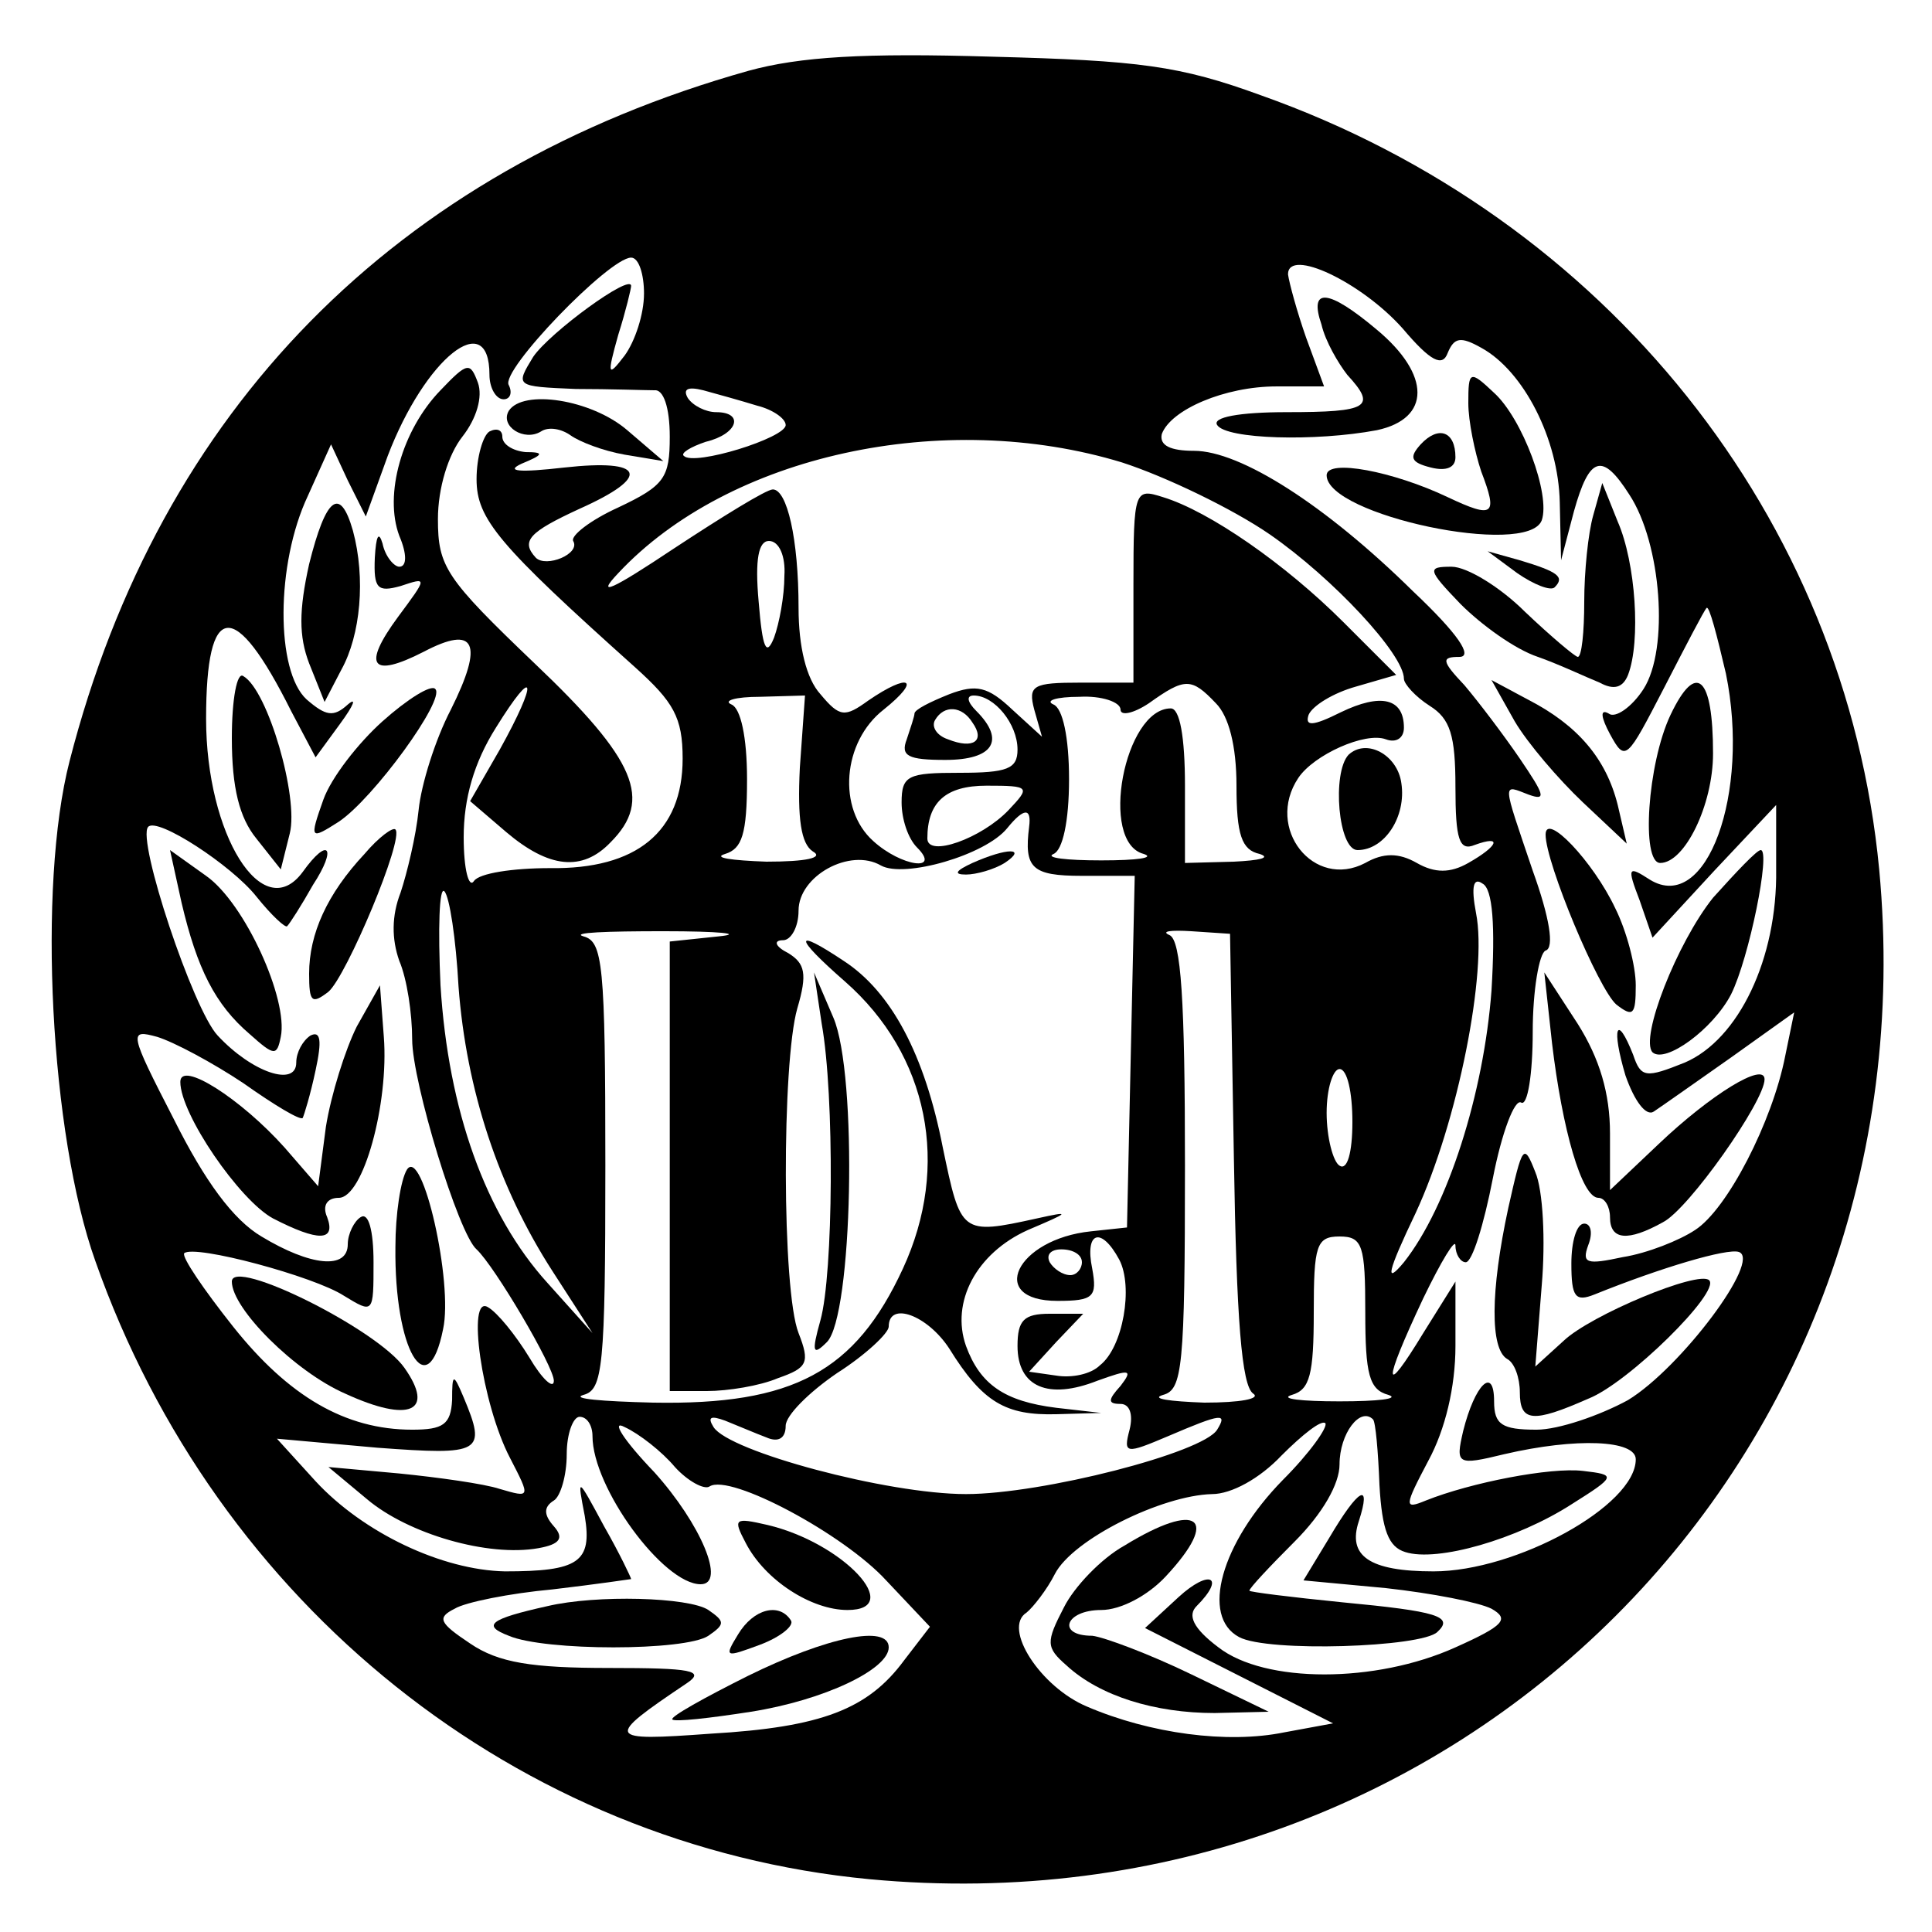 <?xml version="1.0" standalone="no"?>
<!DOCTYPE svg PUBLIC "-//W3C//DTD SVG 20010904//EN"
 "http://www.w3.org/TR/2001/REC-SVG-20010904/DTD/svg10.dtd">
<svg version="1.0" xmlns="http://www.w3.org/2000/svg"
 width="150pt" height="150pt" viewBox="0 0 150 150"
 preserveAspectRatio="xMidYMid meet">
<g transform="translate(0,150) scale(0.1,-0.1)"
fill="#000000" stroke="none">
<path d="M581 1445 c-274 -77 -457 -263 -527 -536 -25 -97 -15 -290 20 -388
94 -267 328 -454 601 -480 457 -43 827 327 784 784 -26 273 -212 506 -480 601
-63 23 -94 27 -209 30 -99 3 -149 0 -189 -11z m-81 -173 c0 -16 -7 -37 -15
-48 -13 -17 -14 -16 -5 16 6 19 10 36 10 38 0 10 -63 -36 -76 -55 -14 -23 -14
-23 33 -25 27 0 54 -1 61 -1 7 1 12 -13 12 -36 0 -32 -4 -38 -40 -55 -22 -10
-37 -22 -35 -26 6 -10 -21 -21 -29 -13 -12 13 -5 20 34 38 56 25 51 39 -12 32
-35 -4 -46 -3 -33 3 17 7 18 9 3 9 -10 1 -18 6 -18 12 0 5 -4 7 -10 4 -5 -3
-10 -20 -10 -37 0 -31 17 -51 123 -146 30 -27 37 -39 37 -71 0 -57 -36 -86
-103 -85 -29 0 -55 -4 -59 -10 -4 -6 -8 9 -8 34 0 30 8 58 25 85 31 50 33 37
3 -17 l-23 -40 28 -24 c33 -28 59 -31 81 -8 33 33 20 64 -59 139 -69 66 -75
75 -75 112 0 24 8 50 19 64 11 14 16 31 12 42 -6 16 -8 16 -29 -6 -30 -31 -44
-81 -32 -113 6 -14 6 -24 0 -24 -4 0 -11 8 -13 18 -3 10 -5 6 -6 -11 -1 -24 2
-27 20 -22 21 7 21 7 -2 -24 -28 -38 -21 -48 20 -27 40 21 47 7 21 -45 -12
-23 -23 -58 -25 -78 -2 -20 -9 -49 -14 -64 -7 -18 -7 -36 -1 -53 6 -14 10 -41
10 -61 0 -33 36 -151 50 -163 14 -13 60 -91 60 -102 0 -7 -9 1 -19 18 -11 18
-25 35 -32 39 -17 11 -5 -75 17 -117 16 -31 16 -31 -8 -24 -12 4 -48 9 -78 12
l-55 5 30 -25 c32 -27 94 -45 133 -38 17 3 20 8 12 17 -8 9 -8 15 0 20 5 3 10
19 10 36 0 16 5 29 10 29 6 0 10 -7 10 -15 0 -40 55 -115 84 -115 20 0 0 47
-36 87 -24 25 -34 41 -23 35 11 -5 29 -19 39 -31 10 -11 23 -18 27 -15 16 10
104 -37 137 -73 l34 -36 -20 -26 c-28 -38 -64 -52 -150 -57 -82 -6 -83 -4 -19
39 15 10 4 12 -60 12 -60 0 -86 4 -108 19 -24 16 -26 20 -12 27 8 5 43 12 76
15 34 4 61 8 61 8 0 1 -9 20 -21 41 -21 39 -21 39 -15 8 6 -36 -5 -43 -62 -43
-49 1 -110 30 -147 70 l-30 33 78 -7 c81 -6 85 -4 67 39 -8 19 -9 19 -9 -2 -1
-19 -7 -23 -31 -23 -52 0 -96 26 -139 80 -23 29 -40 54 -38 57 8 7 101 -18
124 -33 23 -14 23 -14 23 26 0 25 -4 39 -10 35 -5 -3 -10 -13 -10 -21 0 -20
-29 -17 -67 6 -22 13 -44 43 -68 91 -35 68 -35 70 -13 64 13 -4 43 -20 67 -36
24 -17 44 -29 46 -27 1 2 6 18 10 37 5 23 4 31 -4 27 -6 -4 -11 -13 -11 -21 0
-19 -34 -8 -61 21 -19 20 -63 152 -54 162 7 8 65 -30 84 -54 12 -15 23 -25 24
-23 2 2 11 16 20 32 19 29 12 38 -8 10 -31 -42 -75 29 -75 119 0 92 22 94 66
6 l19 -36 19 26 c11 15 13 21 6 15 -11 -10 -17 -9 -32 4 -24 22 -24 105 1 158
l18 40 13 -28 14 -28 17 47 c29 76 79 116 79 63 0 -10 5 -19 11 -19 5 0 7 5 4
11 -7 11 78 99 95 99 6 0 10 -13 10 -28z m589 -27 c22 -26 31 -30 35 -19 5 12
10 13 26 4 33 -18 60 -71 61 -120 l1 -45 10 38 c12 43 22 46 43 13 25 -38 31
-120 11 -151 -9 -14 -22 -23 -27 -19 -7 4 -6 -3 1 -16 12 -22 13 -20 42 36 17
33 31 60 33 62 2 2 8 -21 15 -51 19 -93 -15 -187 -59 -160 -17 11 -18 10 -8
-16 l10 -29 48 52 48 51 0 -50 c1 -69 -29 -132 -71 -150 -30 -12 -34 -12 -40
6 -13 33 -17 21 -6 -16 7 -20 16 -32 22 -28 6 4 33 23 60 42 l49 35 -7 -34
c-10 -51 -45 -119 -70 -135 -12 -8 -37 -18 -56 -21 -28 -6 -32 -5 -27 9 4 10
2 17 -3 17 -6 0 -10 -14 -10 -31 0 -26 3 -30 18 -24 52 21 103 36 112 33 18
-6 -45 -90 -86 -115 -22 -12 -54 -23 -71 -23 -27 0 -33 4 -33 22 0 28 -15 13
-24 -23 -6 -26 -5 -27 32 -18 56 13 102 11 102 -4 0 -36 -93 -87 -157 -87 -50
0 -67 12 -58 39 10 31 0 26 -23 -13 l-20 -33 64 -6 c36 -4 72 -11 82 -16 14
-8 10 -13 -28 -30 -62 -28 -148 -28 -184 0 -20 15 -24 25 -17 32 23 23 10 29
-14 7 l-26 -24 73 -37 73 -37 -38 -7 c-44 -9 -104 -1 -153 20 -36 15 -66 61
-47 73 5 4 16 18 22 30 14 27 83 61 122 62 15 0 37 12 54 30 16 16 31 28 34
25 2 -3 -12 -23 -33 -44 -48 -49 -64 -106 -34 -122 22 -12 142 -8 154 4 13 12
0 16 -74 23 -40 4 -72 8 -72 9 0 2 16 19 35 38 22 22 35 45 35 60 0 24 16 45
26 35 2 -2 4 -25 5 -51 2 -35 7 -48 20 -52 25 -8 87 10 129 37 35 22 35 23 9
26 -25 3 -87 -9 -122 -23 -17 -7 -17 -5 2 31 13 24 21 57 21 89 l0 50 -25 -40
c-31 -51 -32 -41 0 27 14 29 25 47 25 41 0 -7 4 -13 8 -13 5 0 14 29 21 65 7
36 17 62 22 59 5 -3 9 22 9 55 0 32 5 61 10 63 7 2 3 26 -10 62 -24 71 -24 67
-3 59 14 -5 12 0 -7 28 -13 19 -32 44 -43 57 -18 19 -18 22 -4 22 11 0 -1 18
-36 51 -68 67 -134 109 -170 109 -18 0 -27 4 -25 13 7 19 49 37 89 37 l37 0
-14 38 c-7 20 -13 42 -14 49 0 21 57 -6 89 -42z m-501 -60 c12 -3 22 -10 22
-15 0 -10 -71 -32 -79 -24 -3 2 5 7 17 11 25 6 30 23 8 23 -8 0 -18 5 -22 11
-4 7 0 9 12 6 11 -3 29 -8 42 -12z m283 -44 c34 -11 86 -36 115 -56 49 -34
104 -93 104 -112 0 -4 9 -14 20 -21 16 -10 20 -23 20 -63 0 -41 3 -50 15 -45
22 8 18 -1 -5 -14 -14 -8 -26 -8 -40 0 -14 8 -26 8 -40 0 -40 -21 -78 27 -52
66 12 18 52 36 68 30 8 -3 14 1 14 9 0 23 -18 27 -49 12 -22 -11 -28 -11 -25
-2 3 7 19 17 37 22 l31 9 -41 41 c-45 45 -104 86 -140 97 -22 7 -23 6 -23 -68
l0 -76 -41 0 c-37 0 -41 -2 -36 -21 l6 -21 -23 21 c-19 18 -28 20 -49 12 -15
-6 -27 -12 -27 -15 0 -2 -3 -11 -6 -20 -5 -13 1 -16 30 -16 37 0 47 15 24 38
-7 7 -8 12 -2 12 16 0 34 -22 34 -42 0 -15 -8 -18 -45 -18 -40 0 -45 -2 -45
-23 0 -13 5 -28 12 -35 19 -19 -12 -15 -34 5 -28 25 -24 77 8 102 30 24 20 29
-12 7 -18 -13 -22 -13 -37 5 -11 12 -17 37 -17 67 0 54 -9 92 -20 92 -5 0 -39
-21 -77 -46 -48 -32 -61 -38 -43 -19 86 92 253 128 391 86z m-262 -88 c0 -16
-4 -37 -8 -48 -6 -15 -9 -9 -12 28 -3 33 0 47 8 47 8 0 13 -12 12 -27z m335
-99 c10 -10 16 -33 16 -64 0 -38 4 -50 18 -53 9 -3 0 -5 -20 -6 l-38 -1 0 60
c0 38 -4 60 -11 60 -36 0 -56 -104 -21 -113 9 -3 -5 -5 -33 -5 -27 0 -44 2
-37 5 7 3 12 25 12 58 0 33 -5 55 -12 58 -7 3 2 6 20 6 17 1 32 -4 32 -10 0
-5 10 -3 22 5 28 20 33 20 52 0z m-323 -50 c-2 -40 1 -59 10 -65 9 -5 -5 -8
-36 -8 -27 1 -42 3 -32 6 13 4 17 15 17 58 0 33 -5 55 -12 58 -7 3 3 6 22 6
l35 1 -4 -56z m134 35 c10 -14 1 -21 -19 -13 -9 3 -13 10 -10 15 7 12 21 11
29 -2z m28 -68 c-21 -22 -63 -37 -63 -22 0 28 14 41 46 41 34 0 34 -1 17 -19z
m16 -13 c-4 -32 2 -38 41 -38 l41 0 -3 -136 -3 -137 -28 -3 c-58 -6 -81 -54
-26 -54 28 0 31 3 27 25 -6 29 7 33 21 7 11 -21 3 -68 -15 -82 -7 -7 -22 -10
-34 -8 l-21 3 21 23 21 22 -26 0 c-20 0 -25 -5 -25 -25 0 -32 24 -42 62 -27
25 9 28 9 18 -4 -10 -11 -10 -14 0 -14 7 0 10 -8 7 -20 -5 -19 -3 -19 30 -5
42 18 46 18 38 5 -11 -18 -136 -50 -195 -50 -61 0 -184 33 -196 52 -5 8 -2 9
9 5 10 -4 24 -10 32 -13 9 -4 15 -1 15 9 0 8 18 26 40 41 22 14 40 31 40 36 0
20 30 9 47 -17 26 -42 44 -52 83 -51 l35 1 -35 4 c-40 5 -59 18 -70 48 -12 34
8 72 48 90 33 14 34 15 7 9 -59 -13 -59 -12 -73 55 -14 72 -40 121 -77 145
-39 26 -39 19 1 -16 65 -57 82 -143 45 -223 -37 -80 -85 -106 -194 -104 -40 1
-64 3 -54 6 15 4 17 21 17 178 0 157 -2 174 -17 178 -10 3 18 4 62 4 44 0 63
-2 43 -4 l-38 -4 0 -175 0 -174 29 0 c16 0 41 4 55 10 23 8 25 12 16 35 -13
33 -13 210 -1 252 8 27 6 35 -7 43 -10 5 -12 10 -4 10 6 0 12 10 12 23 0 27
40 49 64 35 18 -10 81 8 98 29 13 16 19 16 17 1z m359 -127 c-6 -80 -34 -168
-68 -211 -15 -18 -13 -8 9 38 33 71 56 188 47 233 -4 21 -2 28 5 23 8 -4 10
-33 7 -83z m-802 3 c6 -80 31 -156 73 -221 l31 -48 -35 39 c-48 53 -77 134
-83 231 -2 44 -1 77 3 73 4 -4 9 -37 11 -74z m602 -134 c2 -124 6 -176 15
-182 6 -4 -10 -7 -38 -7 -27 1 -42 3 -32 6 15 4 17 21 17 178 0 129 -3 175
-12 179 -7 3 1 4 17 3 l30 -2 3 -175z m92 29 c0 -24 -4 -38 -10 -34 -5 3 -10
22 -10 41 0 19 5 34 10 34 6 0 10 -18 10 -41z m10 -148 c0 -48 3 -60 18 -64 9
-3 -8 -5 -38 -5 -30 0 -47 2 -37 5 14 4 17 16 17 64 0 52 2 59 20 59 18 0 20
-7 20 -59z m-220 39 c0 -5 -4 -10 -9 -10 -6 0 -13 5 -16 10 -3 6 1 10 9 10 9
0 16 -4 16 -10z"/>
<path d="M395 1181 c-7 -12 12 -24 25 -16 6 4 16 2 23 -3 7 -5 25 -12 42 -15
l30 -5 -28 24 c-28 24 -81 32 -92 15z"/>
<path d="M240 1062 c-8 -36 -8 -56 0 -77 l12 -30 13 25 c15 27 19 71 9 108
-10 35 -21 26 -34 -26z"/>
<path d="M180 927 c0 -39 6 -62 19 -78 l19 -24 7 28 c7 28 -17 111 -36 122 -5
4 -9 -18 -9 -48z"/>
<path d="M297 940 c-19 -17 -40 -44 -46 -61 -11 -31 -10 -31 12 -17 27 18 83
95 75 103 -3 4 -22 -8 -41 -25z"/>
<path d="M283 837 c-29 -31 -43 -62 -43 -93 0 -22 2 -24 15 -14 14 12 59 119
52 126 -2 2 -13 -6 -24 -19z"/>
<path d="M141 799 c12 -51 26 -79 53 -102 19 -17 21 -17 24 -2 6 29 -28 104
-58 125 l-28 20 9 -41z"/>
<path d="M277 703 c-9 -18 -20 -53 -24 -78 l-6 -46 -26 30 c-34 38 -81 68 -81
51 0 -25 46 -92 72 -106 35 -18 49 -18 42 1 -4 9 0 15 9 15 19 0 39 73 35 125
l-3 40 -18 -32z"/>
<path d="M316 592 c-5 -8 -9 -35 -9 -60 -1 -80 25 -124 37 -64 8 36 -16 142
-28 124z"/>
<path d="M180 505 c0 -21 49 -70 88 -87 50 -23 70 -14 46 20 -21 30 -134 86
-134 67z"/>
<path d="M579 302 c15 -29 51 -52 79 -52 45 0 -3 52 -62 66 -26 6 -27 5 -17
-14z"/>
<path d="M425 253 c-45 -10 -51 -15 -30 -23 28 -12 137 -12 155 0 13 9 13 11
0 20 -15 10 -87 12 -125 3z"/>
<path d="M573 231 c-11 -18 -10 -18 17 -8 16 6 27 15 24 19 -9 14 -29 9 -41
-11z"/>
<path d="M581 199 c-34 -17 -61 -32 -59 -34 2 -2 29 1 61 6 57 9 107 33 107
50 0 18 -48 8 -109 -22z"/>
<path d="M1026 1248 c3 -13 13 -30 20 -39 23 -25 17 -29 -47 -29 -37 0 -58 -4
-54 -10 7 -11 76 -13 124 -4 42 9 42 43 0 78 -38 32 -53 33 -43 4z"/>
<path d="M1140 1187 c0 -14 5 -38 10 -53 13 -34 10 -37 -26 -20 -42 20 -94 30
-94 17 0 -31 156 -64 167 -35 7 20 -15 79 -37 99 -19 18 -20 17 -20 -8z"/>
<path d="M1103 1155 c-9 -10 -8 -14 8 -18 12 -3 19 0 19 8 0 20 -13 25 -27 10z"/>
<path d="M1237 1100 c-4 -14 -7 -44 -7 -67 0 -24 -2 -43 -5 -43 -2 0 -21 16
-41 35 -19 19 -45 35 -57 35 -19 0 -19 -2 7 -29 16 -16 42 -35 60 -41 17 -6
38 -16 48 -20 11 -6 18 -4 22 6 10 26 6 87 -8 119 l-12 30 -7 -25z"/>
<path d="M1178 1055 c13 -9 26 -14 29 -11 8 8 3 12 -27 21 l-25 7 23 -17z"/>
<path d="M1297 945 c-18 -38 -23 -115 -8 -115 19 0 41 45 41 85 0 60 -13 72
-33 30z"/>
<path d="M1176 940 c10 -17 34 -45 53 -63 l34 -32 -7 30 c-9 36 -31 62 -70 82
l-28 15 18 -32z"/>
<path d="M1200 852 c0 -22 41 -120 55 -132 13 -10 15 -8 15 15 0 15 -7 42 -16
60 -17 36 -54 75 -54 57z"/>
<path d="M1330 803 c-28 -35 -57 -109 -47 -120 10 -9 47 18 61 45 14 28 31
112 23 112 -3 0 -19 -17 -37 -37z"/>
<path d="M1205 690 c8 -67 23 -120 36 -120 5 0 9 -7 9 -15 0 -18 14 -19 41 -4
20 10 79 94 79 111 0 14 -42 -12 -82 -50 l-38 -36 0 44 c0 31 -8 58 -25 85
l-26 40 6 -55z"/>
<path d="M1171 562 c-14 -65 -14 -109 -1 -117 6 -3 10 -15 10 -26 0 -23 10
-24 53 -5 31 12 103 83 94 92 -8 8 -92 -27 -113 -47 l-22 -20 5 63 c3 35 1 74
-5 88 -9 23 -10 21 -21 -28z"/>
<path d="M873 300 c-18 -10 -39 -32 -47 -48 -14 -27 -14 -31 2 -45 26 -24 69
-37 115 -37 l42 1 -60 29 c-33 16 -68 29 -77 30 -28 0 -21 20 7 20 15 0 36 11
50 26 43 46 25 59 -32 24z"/>
<path d="M1047 914 c-13 -14 -8 -74 7 -74 21 0 38 26 34 52 -3 22 -27 35 -41
22z"/>
<path d="M755 830 c-13 -6 -15 -9 -5 -9 8 0 22 4 30 9 18 12 2 12 -25 0z"/>
<path d="M638 705 c10 -56 9 -194 -1 -230 -7 -25 -6 -28 5 -17 20 20 24 208 5
252 l-15 35 6 -40z"/>
</g>
</svg>
